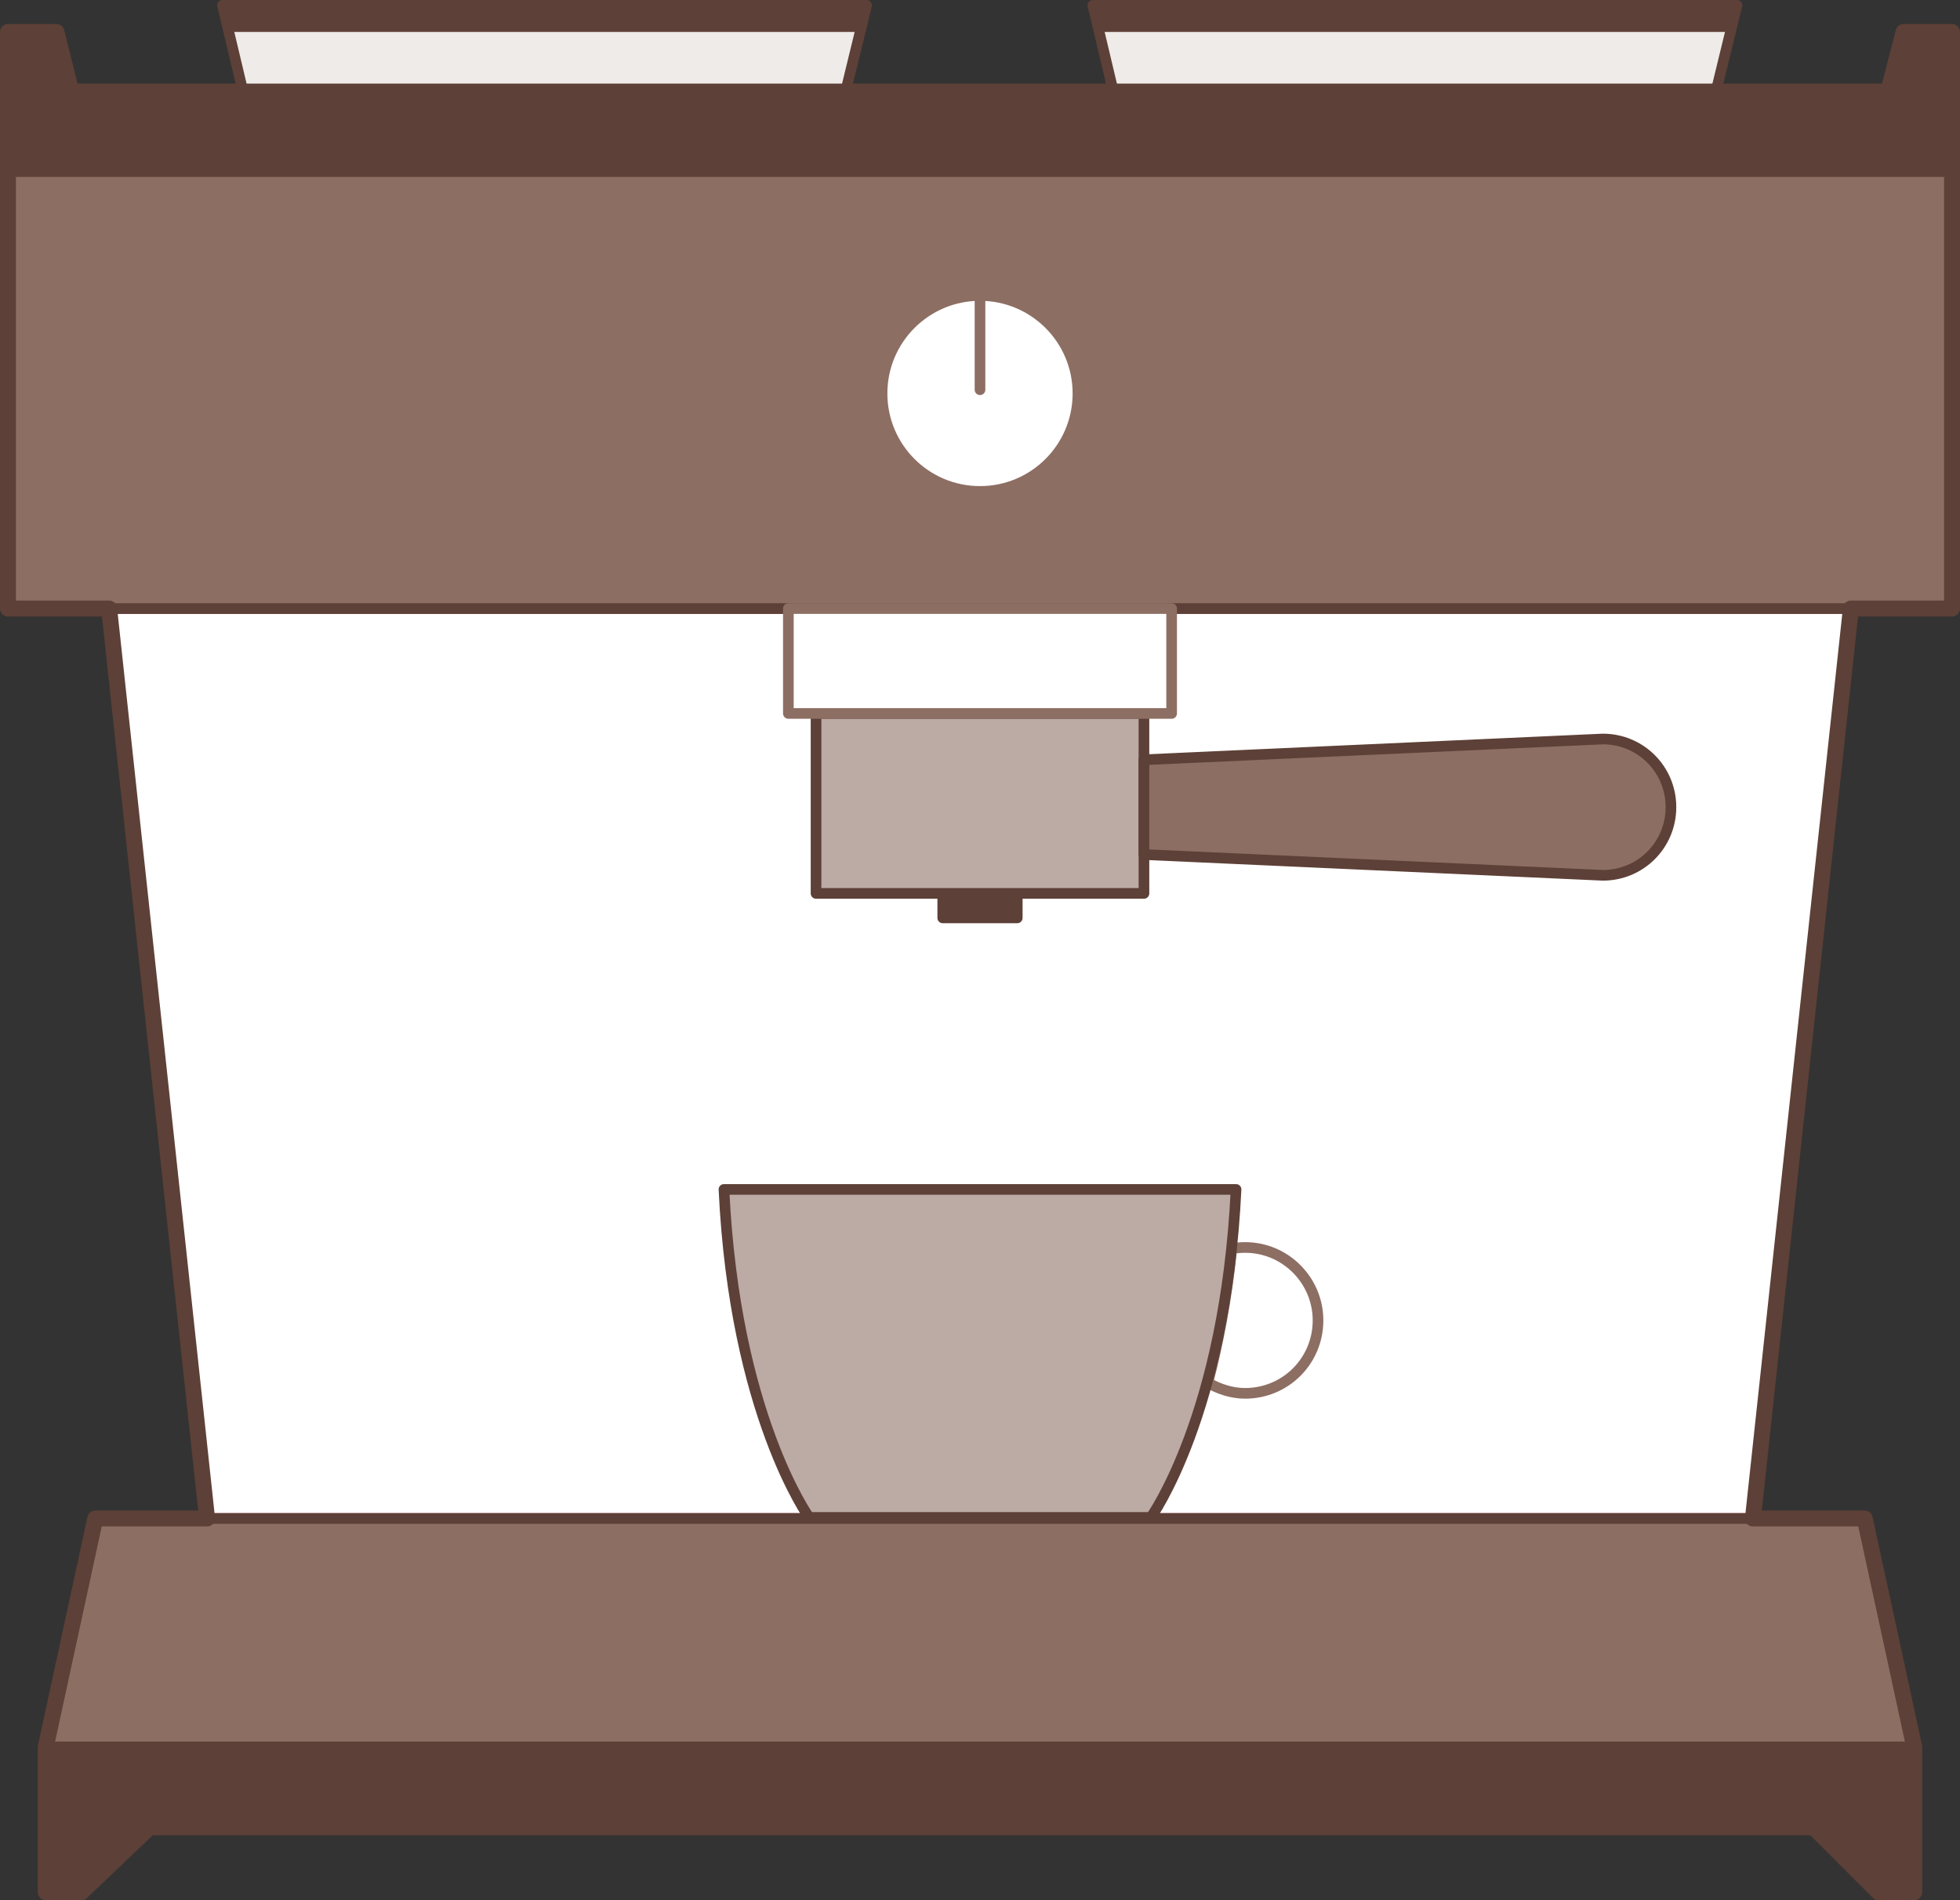 <?xml version="1.0" encoding="utf-8"?>
<!DOCTYPE svg PUBLIC "-//W3C//DTD SVG 1.1//EN" "http://www.w3.org/Graphics/SVG/1.1/DTD/svg11.dtd">
<svg xmlns="http://www.w3.org/2000/svg" xmlns:xlink="http://www.w3.org/1999/xlink" viewBox="0 0 368.2 356.9">
	<rect x="0" y="0" width="368.2" height="356.9" fill="#333333" stroke="none"/>
	<g>
		<g>
			<polygon fill="#EFEBE9" points="162.8,1 158.9,17 45.6,17 41.8,1"/>
			<polygon fill="#5D4037" points="161.6,6 162.8,1 41.8,1 43,6"/>
			<polygon fill="none" stroke="#5D4037" stroke-width="2" stroke-linejoin="round" stroke-miterlimit="10" points="162.8,1 158.9,17 45.6,17 41.8,1"/>
		</g>
		<g>
			<polygon fill="#EFEBE9" points="326.3,1 322.4,17 209.1,17 205.3,1"/>
			<polygon fill="#5D4037" points="325.1,6 326.3,1 205.3,1 206.5,6"/>
			<polygon fill="none" stroke="#5D4037" stroke-width="2" stroke-linejoin="round" stroke-miterlimit="10" points="326.3,1 322.4,17 209.1,17 205.3,1"/>
		</g>
		<polygon fill="#5D4037" stroke="#5D4037" stroke-width="2" stroke-linejoin="round" stroke-miterlimit="10" points="8.6,328.1 8.6,355.4 15.3,355.4 28.1,343.2 340.7,343.2 352.9,355.4 359.6,355.4 359.6,328.1"/>
		<polygon fill="#FFFFFF" stroke="#A74D50" stroke-width="2" stroke-linejoin="round" stroke-miterlimit="10" points="20.5,114.3 38.9,285.2 329.3,285.2 347.7,114.3"/>
		<polygon fill="#8D6E63" stroke="#5D4037" stroke-width="2" stroke-linejoin="round" stroke-miterlimit="10" points="359.6,328.1 350.3,285.2 17.9,285.2 8.6,328.1"/>
		<rect x="1.5" y="32.2" fill="#8D6E63" stroke="#5D4037" stroke-width="2" stroke-linejoin="round" stroke-miterlimit="10" width="365.1" height="82.1"/>
		<rect x="153.3" y="134" fill="#BCAAA4" stroke="#5D4037" stroke-width="2" stroke-linejoin="round" stroke-miterlimit="10" width="61.6" height="33.8"/>
		<rect x="177.1" y="167.9" fill="#5D4037" stroke="#5D4037" stroke-width="2" stroke-linejoin="round" stroke-miterlimit="10" width="14" height="4.5"/>
		<ellipse fill="#FFFFFF" stroke="#8D6E63" stroke-width="2" stroke-linejoin="round" stroke-miterlimit="10" cx="184.1" cy="73.9" rx="18.4" ry="18.4"/>
		<line fill="none" stroke="#8D6E63" stroke-width="2" stroke-linecap="round" stroke-linejoin="round" stroke-miterlimit="10" x1="184.1" y1="73.2" x2="184.1" y2="56.6"/>
		<path fill="#8D6E63" stroke="#5D4037" stroke-width="2" stroke-linejoin="round" stroke-miterlimit="10" d="M301.1,138.8l-86.2,3.9 v17.8l86.2,3.9c7.1,0,12.8-5.7,12.8-12.8C313.9,144.5,308.2,138.8,301.1,138.8z"/>
		<polygon fill="#5D4037" stroke="#5D4037" stroke-width="2" stroke-linejoin="round" stroke-miterlimit="10" points="366.7,32.2 366.7,6 357.6,6 354.7,17.2 13.4,17.2 10.6,6 1.5,6 1.5,32.2"/>
		<path fill="none" stroke="#8D6E63" stroke-width="2" stroke-linejoin="round" stroke-miterlimit="10" d="M233.9,234.3 c-0.9,0-1.7,0.1-2.5,0.2c-1,9.9-2.7,18.3-4.5,25.2c2.1,1.2,4.5,2,7,2c7.6,0,13.7-6.1,13.7-13.7 C247.6,240.5,241.5,234.3,233.9,234.3z"/>
		<path fill="#BCAAA4" stroke="#5D4037" stroke-width="2" stroke-linejoin="round" stroke-miterlimit="10" d="M136,223.4 c2,42.2,16,61.6,16,61.6h64.2c0,0,14-19.4,16-61.6H136z"/>
		<polygon fill="none" stroke="#5D4037" stroke-width="3" stroke-linejoin="round" stroke-miterlimit="10" points="357.6,6 354.7,17.2 13.4,17.2 10.6,6 1.5,6 1.5,32.2 1.5,114.3 20.5,114.3 38.9,285.2 17.9,285.2 8.6,328.1 8.6,328.1 8.6,355.4 15.3,355.4 28.1,343.2 340.7,343.2 352.9,355.4 359.6,355.4 359.6,328.1 359.6,328.1 350.3,285.2 329.3,285.2 347.7,114.3 366.7,114.3 366.7,32.2 366.7,6"/>
		<rect x="148.1" y="114.3" fill="#FFFFFF" stroke="#8D6E63" stroke-width="2" stroke-linejoin="round" stroke-miterlimit="10" width="72" height="19.7"/>
	</g>
</svg>
